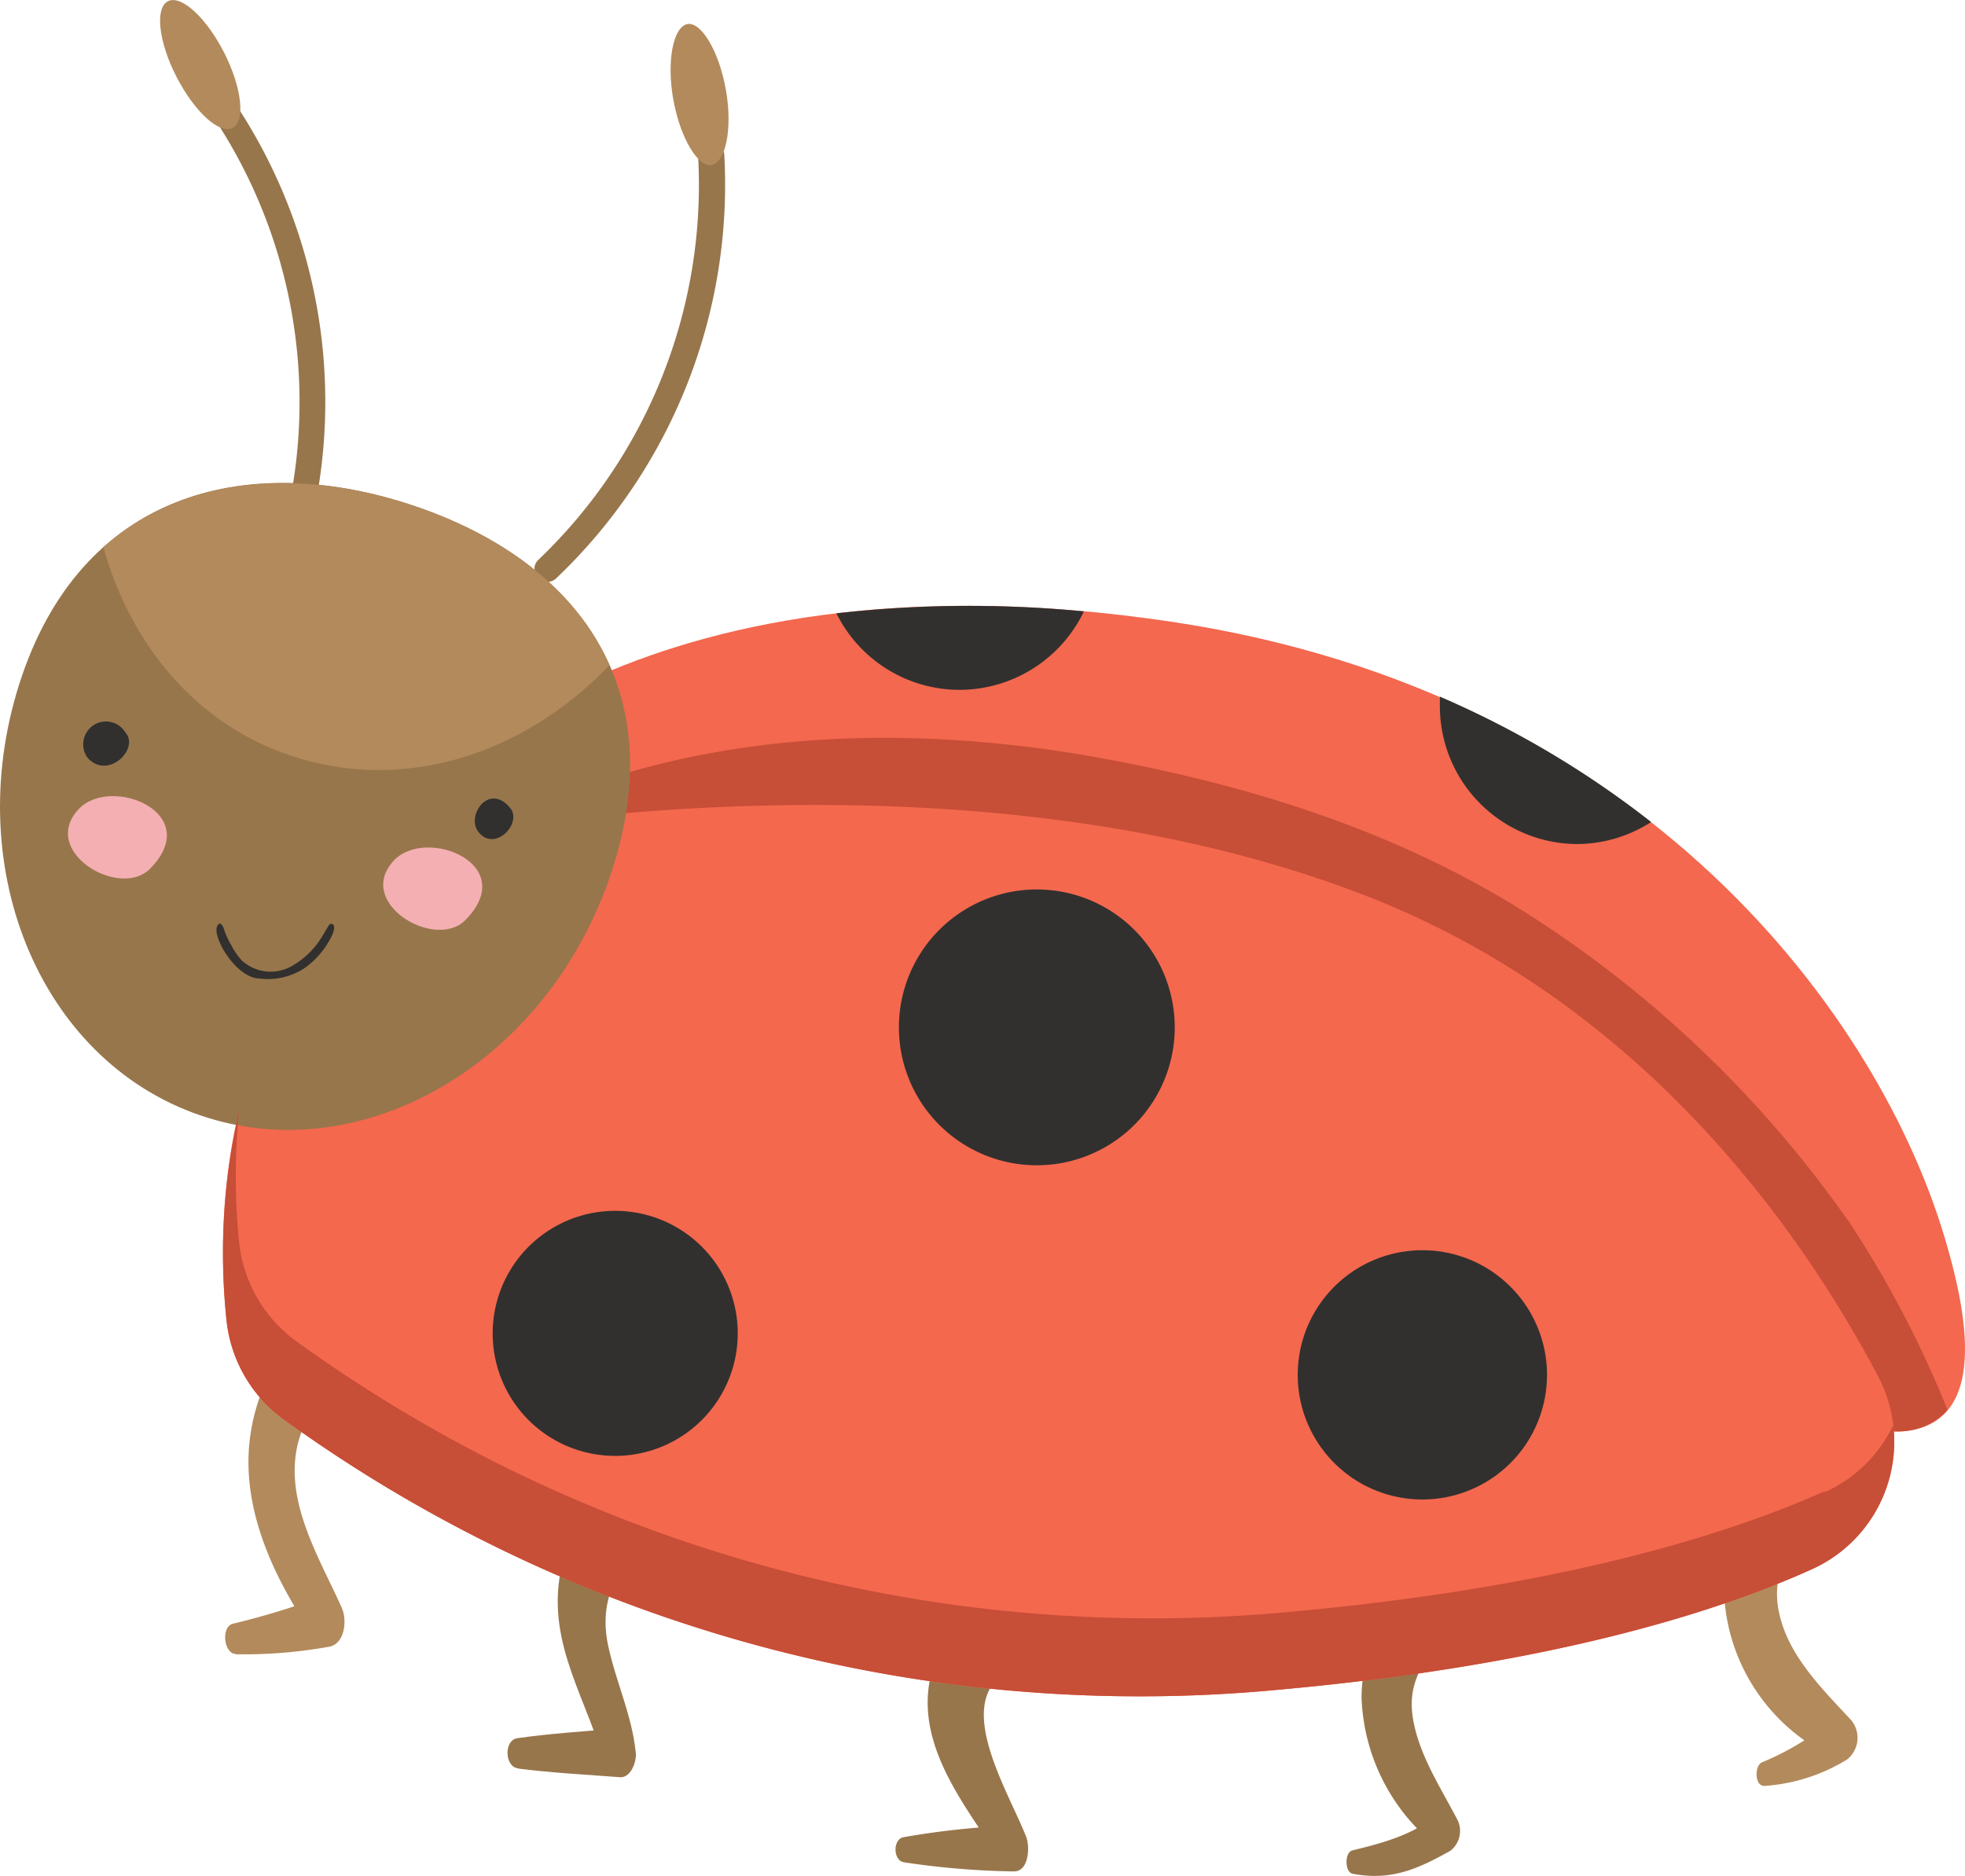 <svg xmlns="http://www.w3.org/2000/svg" xmlns:xlink="http://www.w3.org/1999/xlink" viewBox="0 0 130.22 124.33"><defs><style>.cls-1{fill:none;}.cls-2{clip-path:url(#clip-path);}.cls-3{fill:#b38a5c;}.cls-4{fill:#98764b;}.cls-5{fill:#f3684e;}.cls-6{fill:#c74e37;}.cls-7{fill:#f4684e;}.cls-10,.cls-8{fill:#31302f;}.cls-9{fill:#f4afb3;}.cls-10,.cls-9{fill-rule:evenodd;}</style><clipPath id="clip-path" transform="translate(0 0)"><rect class="cls-1" width="130.22" height="124.33"/></clipPath></defs><g id="Ebene_2" data-name="Ebene 2"><g id="Capa_1" data-name="Capa 1"><g class="cls-2"><g id="Gruppe_63" data-name="Gruppe 63"><path id="Pfad_155" data-name="Pfad 155" class="cls-3" d="M15.65,109.64a32.05,32.05,0,0,0,6.1-.49c1.11-.15,1.27-1.76.9-2.59-1.34-3-3.4-6.35-3.09-9.79.25-2.91,2.11-4.6,4.37-6.15.93-.64.65-3.17-.65-3.18-4-.06-6.11,4-6.66,7.49-.79,4.94,1.57,9.79,4.32,13.74l.42-2.86a51,51,0,0,1-5.95,1.81c-.77.23-.58,2,.23,2" transform="translate(0 0)"/><path id="Pfad_156" data-name="Pfad 156" class="cls-4" d="M34.38,117.22c2.24.28,4.5.4,6.75.57.73,0,1.08-1.13,1-1.66-.27-2.54-1.32-4.65-1.84-7.12-.83-4,1.69-6.73,5-8.5.85-.46,1.11-2.77-.08-3-4-.83-6.8,2-7.84,5.71-1.43,5.09,1.23,8.75,2.64,13.41l1-2.08c-2.25.2-4.49.33-6.72.65-.92.13-.85,1.92.05,2" transform="translate(0 0)"/><path id="Pfad_157" data-name="Pfad 157" class="cls-4" d="M59.93,123.43a53.73,53.73,0,0,0,7.27.6c1,0,1.06-1.67.8-2.3-1-2.59-4-7.45-2.28-10,1.38-2,4.3-2.8,6.26-4.17.88-.61.53-2.7-.58-2.83-4.24-.49-8.6,1.87-9.68,6.16-1.21,4.81,2.38,8.9,4.77,12.7.21-.86.42-1.73.64-2.6a53.22,53.22,0,0,0-7.24.77c-.75.13-.7,1.55,0,1.66" transform="translate(0 0)"/><path id="Pfad_158" data-name="Pfad 158" class="cls-4" d="M89.6,124.18c2.54.48,4.28-.26,6.52-1.52a1.67,1.67,0,0,0,.49-2c-1.09-2.1-2.5-4.23-2.94-6.57-.48-2.53.63-3.94,2.11-5.82.56-.71.4-3.3-.93-3.11-3.31.47-4.61,4.42-4.62,7.36a13.17,13.17,0,0,0,5.18,10l0-2.38c-1.65,1.44-3.74,2-5.8,2.5-.51.14-.49,1.43,0,1.53" transform="translate(0 0)"/><path id="Pfad_159" data-name="Pfad 159" class="cls-3" d="M117,118.36a12,12,0,0,0,5.41-1.75,1.84,1.84,0,0,0,.28-2.59l-.12-.13c-1.95-2.1-4.24-4.36-4.73-7.32-.46-2.75,1.2-4.67,2.7-6.73.52-.72.44-3.45-1-3.21-4.21.71-5.55,6-5.23,9.71a12.64,12.64,0,0,0,7.53,10.28l-.3-2.71a18.43,18.43,0,0,1-4.77,2.89c-.52.22-.5,1.62.18,1.56" transform="translate(0 0)"/><path id="Pfad_160" data-name="Pfad 160" class="cls-5" d="M128.9,82.11c1.2,4.09,3.41,12.78-3.4,12.78-5.39,0-16.44-32-52.23-36.53s-45.73-5.2-45.73-5.2S41.16,35.71,77.79,41.23C109.23,46,124.64,67.64,128.9,82.12" transform="translate(0 0)"/><path id="Pfad_161" data-name="Pfad 161" class="cls-6" d="M122.42,80.83a75.48,75.48,0,0,0-21.35-20.37C92.13,54.83,81.94,51.77,71.57,50,60.48,48.18,49,48.42,38.36,52.26c-.57.21-.74,1.19-.51,1.87l4,.43c1.56-.16,3.12-.35,4.69-.38,2.42,0,4.79.42,7.23.37a86.09,86.09,0,0,1,15.13,1A75.17,75.17,0,0,1,98.07,67a68.34,68.34,0,0,1,19.3,18.55c.87,1.27,1.69,2.58,2.47,3.9,2.48,3.25,4.26,5.4,5.65,5.4a4.34,4.34,0,0,0,3.57-1.41,70.32,70.32,0,0,0-6.65-12.65" transform="translate(0 0)"/><path id="Pfad_162" data-name="Pfad 162" class="cls-4" d="M13.55,6.9A34.1,34.1,0,0,1,19,34.22c-.24,1.07,1.4,1.53,1.64.46A35.74,35.74,0,0,0,15,6c-.63-.9-2.1,0-1.47.86" transform="translate(0 0)"/><path id="Pfad_163" data-name="Pfad 163" class="cls-4" d="M46.26,10.28A34.34,34.34,0,0,1,35.68,37.1c-.79.76.42,2,1.21,1.2A36,36,0,0,0,48,10.28c-.06-1.09-1.77-1.1-1.71,0" transform="translate(0 0)"/><path id="Pfad_164" data-name="Pfad 164" class="cls-3" d="M14.85,3.48c1.18,2.32,1.43,4.56.56,5s-2.53-1.08-3.72-3.4-1.43-4.56-.56-5,2.53,1.07,3.72,3.4" transform="translate(0 0)"/><path id="Pfad_165" data-name="Pfad 165" class="cls-3" d="M48.1,5.93c.46,2.56,0,4.78-.91,5s-2.11-1.77-2.57-4.33,0-4.79.91-5,2.12,1.77,2.57,4.34" transform="translate(0 0)"/><path id="Pfad_166" data-name="Pfad 166" class="cls-7" d="M25.54,57.31C14.56,66.88,14.31,80.63,15,87.4A9.33,9.33,0,0,0,18.7,94a96.84,96.84,0,0,0,65.91,18c17.86-1.61,29-5.08,35.47-8a9.27,9.27,0,0,0,4.63-12.27c-.07-.17-.15-.33-.24-.5-5-9.49-15.64-24.94-34.44-32.05-23.71-9-51.77-5.26-60.07-3.86a9,9,0,0,0-4.42,2.05" transform="translate(0 0)"/><path id="Pfad_167" data-name="Pfad 167" class="cls-4" d="M1.46,44.78C5.7,32.37,16.78,29.89,27.54,33.56S44.67,45.67,40.43,58.08,24,77.59,13.27,73.92-2.78,57.2,1.46,44.78" transform="translate(0 0)"/><path id="Pfad_168" data-name="Pfad 168" class="cls-3" d="M40.41,44.12c-2.17-4.93-6.83-8.5-12.87-10.56C20,31,12.26,31.45,6.85,36.26,8.64,42.7,13,48,19.23,50.06c7.41,2.53,15.48,0,21.18-6" transform="translate(0 0)"/><path id="Pfad_169" data-name="Pfad 169" class="cls-8" d="M59.57,68.1a9.14,9.14,0,1,1,9.14,9.13h0a9.14,9.14,0,0,1-9.14-9.13" transform="translate(0 0)"/><path id="Pfad_170" data-name="Pfad 170" class="cls-8" d="M63.6,45.72a9.15,9.15,0,0,0,8.23-5.2,78.86,78.86,0,0,0-16.4.13,9.11,9.11,0,0,0,8.17,5.07" transform="translate(0 0)"/><path id="Pfad_171" data-name="Pfad 171" class="cls-8" d="M104.48,55.94a9.12,9.12,0,0,0,4.94-1.46,63.28,63.28,0,0,0-14-8.31q0,.31,0,.63a9.14,9.14,0,0,0,9.13,9.14" transform="translate(0 0)"/><path id="Pfad_172" data-name="Pfad 172" class="cls-8" d="M32.65,88.37a8.12,8.12,0,1,1,8.11,8.12,8.11,8.11,0,0,1-8.11-8.12h0" transform="translate(0 0)"/><path id="Pfad_173" data-name="Pfad 173" class="cls-8" d="M86,91.12a8.26,8.26,0,1,1,8.26,8.26A8.26,8.26,0,0,1,86,91.12" transform="translate(0 0)"/><path id="Pfad_174" data-name="Pfad 174" class="cls-6" d="M120.93,98.83c-6.51,2.91-17.61,6.38-35.47,8a96.81,96.81,0,0,1-65.91-18,9.31,9.31,0,0,1-3.71-6.56,43.46,43.46,0,0,1,0-8.61A42.21,42.21,0,0,0,15,87.4,9.33,9.33,0,0,0,18.7,94a96.86,96.86,0,0,0,65.91,18c17.86-1.6,29-5.07,35.47-8a9.26,9.26,0,0,0,5.38-9.54,9.13,9.13,0,0,1-4.53,4.43" transform="translate(0 0)"/><path id="Pfad_175" data-name="Pfad 175" class="cls-9" d="M5.24,53.6c-2.68,2.8,2.65,6,4.68,4,3.67-3.69-2.52-6.23-4.68-4" transform="translate(0 0)"/><path id="Pfad_176" data-name="Pfad 176" class="cls-9" d="M26.13,57c-2.67,2.8,2.66,6,4.69,4,3.67-3.69-2.52-6.22-4.69-4" transform="translate(0 0)"/><path id="Pfad_177" data-name="Pfad 177" class="cls-10" d="M5.83,50.25c1.35,1.45,3.45-.64,2.47-1.72a1.5,1.5,0,0,0-2.08-.48,1.52,1.52,0,0,0-.48,2.08l.09.12" transform="translate(0 0)"/><path id="Pfad_178" data-name="Pfad 178" class="cls-10" d="M31.74,55.18c1.1,1.3,2.88-.64,2.08-1.62-1.44-1.76-3,.57-2.08,1.62" transform="translate(0 0)"/><path id="Pfad_179" data-name="Pfad 179" class="cls-10" d="M17.1,64.84a4.43,4.43,0,0,0,3.09-.68A5.65,5.65,0,0,0,22,62c.22-.47.19-.84-.12-.76-.1,0-.44.8-1,1.49A5.36,5.36,0,0,1,19.38,64,2.82,2.82,0,0,1,16,63.63a4.68,4.68,0,0,1-.68-1,4.92,4.92,0,0,1-.46-1c-.08-.31-.32-.64-.48-.21-.28.69,1.16,3.25,2.7,3.43" transform="translate(0 0)"/></g></g></g></g></svg>